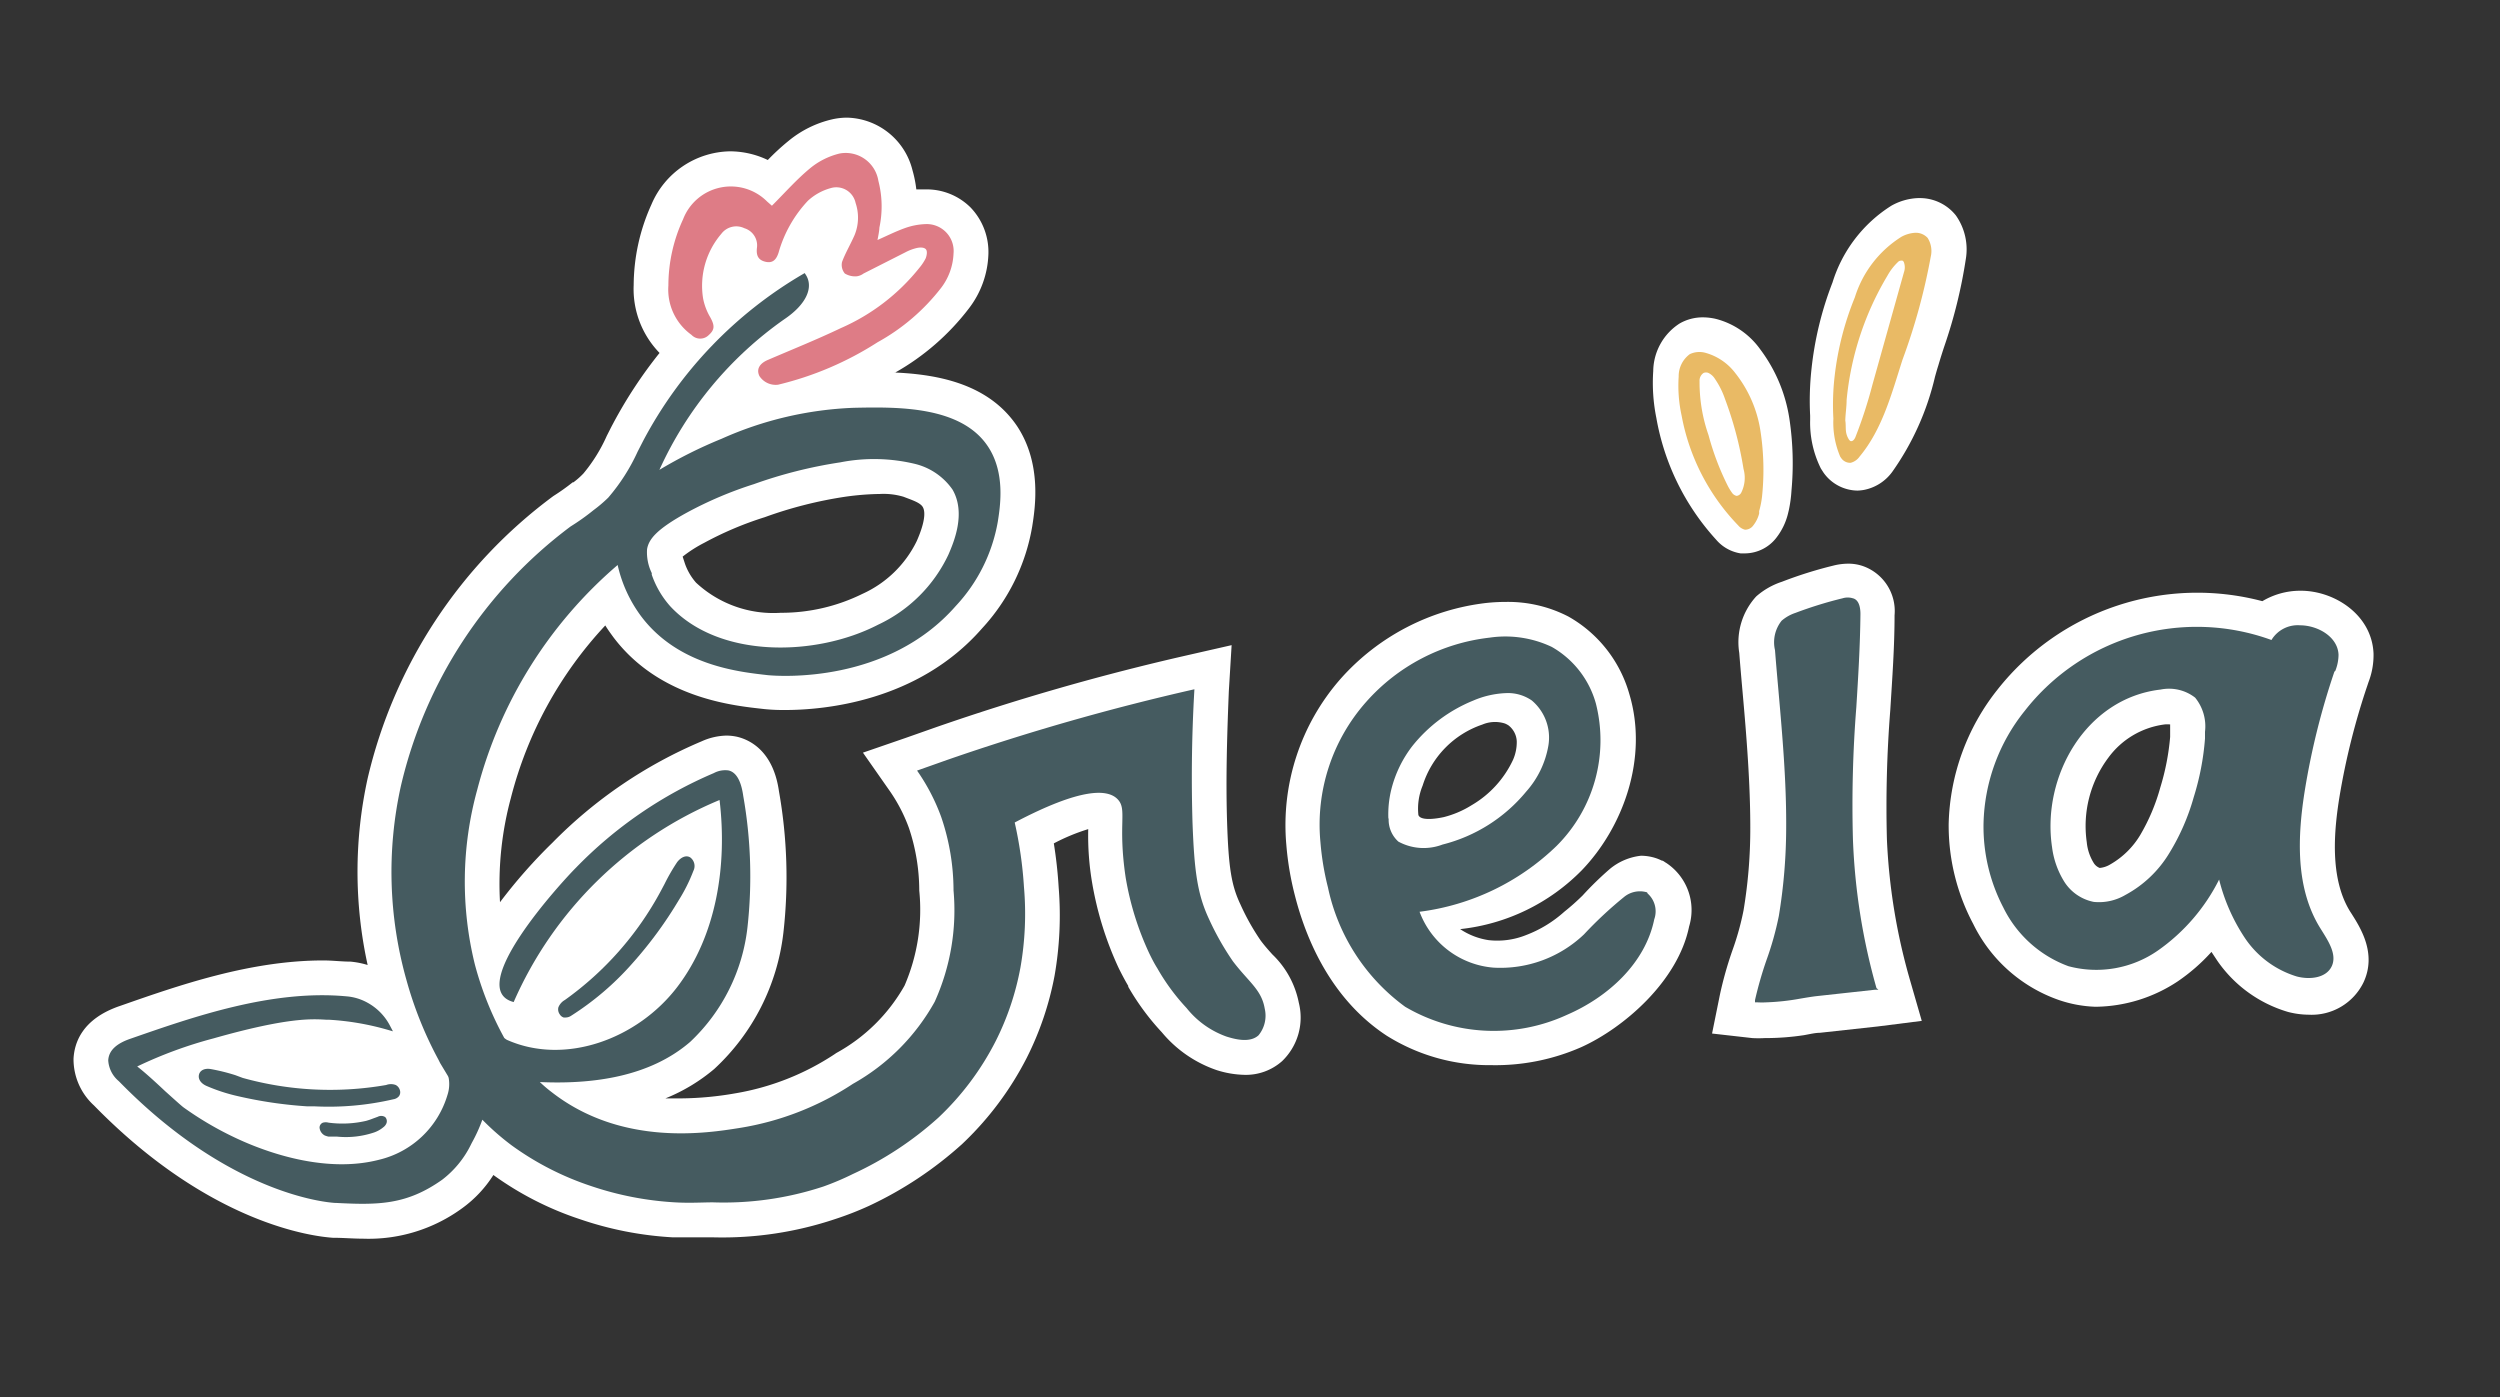 <?xml version="1.0" encoding="UTF-8"?>
<svg xmlns="http://www.w3.org/2000/svg" id="Calque_1" data-name="Calque 1" viewBox="0 0 170 95">
  <rect x="0" y="0" width="170" height="95" fill="#333333" stroke="none"/>
  <defs>
    <style>.cls-1{fill:#fff;}.cls-2{fill:#de7c86;}.cls-3{fill:#e9ba65;}.cls-4{fill:#455b60;}</style>
  </defs>
  <title>Logo-Header</title>
  <path class="cls-1" d="M118.68,37.63l-.32,0a2.75,2.75,0,0,1-1.67-.94,16.51,16.51,0,0,1-4.06-8.28,12,12,0,0,1-.21-3.18A3.9,3.9,0,0,1,114.21,22a3.13,3.13,0,0,1,1.6-.42,3.94,3.94,0,0,1,.89.11,5.34,5.34,0,0,1,3,2.07,10.47,10.47,0,0,1,2,4.86,20.4,20.4,0,0,1,.12,4.75,8.8,8.8,0,0,1-.18,1.32l-.06.25a4.35,4.35,0,0,1-.76,1.59A2.72,2.72,0,0,1,118.68,37.63Z"></path>
  <path class="cls-1" d="M126.31,33.36A2.87,2.87,0,0,1,124,32.14l-.18-.28a7,7,0,0,1-.73-3.31l0-.28a19.73,19.73,0,0,1,.09-3.16,22.88,22.88,0,0,1,1.43-5.9,9.48,9.48,0,0,1,4-5.22,4,4,0,0,1,1.81-.52h.09A3.13,3.13,0,0,1,133,14.65a4,4,0,0,1,.67,3,33.7,33.7,0,0,1-1.45,5.88c-.15.45-.29.9-.42,1.34-.08.25-.15.5-.22.75a18.42,18.42,0,0,1-2.91,6.47,3.11,3.11,0,0,1-1.9,1.22A3,3,0,0,1,126.31,33.36Z"></path>
  <path class="cls-1" d="M101.4,72.43a13.12,13.12,0,0,1-7.1-2c-3.77-2.47-5.48-6.53-6.24-9.51a20.26,20.26,0,0,1-.59-3.48,15.07,15.07,0,0,1,3.69-11.28A15.65,15.65,0,0,1,101.08,41a12.78,12.78,0,0,1,1.36-.07,8.93,8.93,0,0,1,4.22,1,8.8,8.8,0,0,1,4.13,5.25c1.32,4.37-.43,9.09-3.23,12a13.63,13.63,0,0,1-8.27,4,4.75,4.75,0,0,0,1.94.75,5.24,5.24,0,0,0,2.53-.34A8.29,8.29,0,0,0,106.37,62a15.52,15.52,0,0,0,1.25-1.11,22.09,22.09,0,0,1,1.86-1.81,4,4,0,0,1,2.11-.89,3.35,3.35,0,0,1,1,.16,3,3,0,0,1,.41.17c.1,0,.19.1.29.15A3.84,3.84,0,0,1,114.86,63c-.76,3.74-4.47,6.91-7.32,8.2A14.51,14.51,0,0,1,101.4,72.43Zm.94-23.23a2.22,2.22,0,0,0-1.54.07,6.41,6.41,0,0,0-4.06,4.15,4.11,4.11,0,0,0-.29,2c.16.44,1.34.23,1.74.14a6.6,6.6,0,0,0,1.87-.8,7,7,0,0,0,2.83-3.1,3,3,0,0,0,.25-1.24,1.45,1.45,0,0,0-.57-1.1A1.71,1.71,0,0,0,102.34,49.2Z"></path>
  <path class="cls-1" d="M88.32,68.19a6.2,6.2,0,0,0-1.8-3.29c-.26-.29-.53-.59-.79-.94a15.65,15.65,0,0,1-1.39-2.48c-.61-1.29-.8-2.5-.9-5.63-.09-2.91,0-5.88.12-8.84l.19-3.14-3.07.7a160.92,160.92,0,0,0-17,4.87l-2.1.74-2.9,1,1.77,2.53a10.93,10.93,0,0,1,1.36,2.6,13.46,13.46,0,0,1,.7,4.25,13,13,0,0,1-1,6.46,11.88,11.88,0,0,1-4.65,4.59l-.1.07a17.5,17.5,0,0,1-6.78,2.67,22.17,22.17,0,0,1-3.61.34c-.38,0-.75,0-1.12,0a12.22,12.22,0,0,0,3.32-2,14.94,14.94,0,0,0,4.7-9.26,33.52,33.52,0,0,0-.3-9.62c-.39-2.76-2-3.51-2.85-3.71a3.45,3.45,0,0,0-.72-.08,4.31,4.31,0,0,0-1.69.39,31.27,31.27,0,0,0-10.15,6.9A35.48,35.48,0,0,0,34,61.35a22.41,22.41,0,0,1,.74-7.09,26.93,26.93,0,0,1,6.42-11.73c.17.28.36.54.55.8C44.91,47.57,50.06,48,52,48.22a12.76,12.76,0,0,0,1.41.06c2.55,0,9-.54,13.37-5.55a13.53,13.53,0,0,0,3.41-6.93c.2-1.26.66-4.23-1-6.78-1.91-2.88-5.31-3.56-8.38-3.69l.07,0a16.51,16.51,0,0,0,5-4.35,6.39,6.39,0,0,0,1.33-3.66A4.37,4.37,0,0,0,66,14.11a4.23,4.23,0,0,0-3.08-1.23l-.61,0a8.08,8.08,0,0,0-.26-1.3A4.7,4.7,0,0,0,57.61,8a4.6,4.6,0,0,0-1,.11,7.22,7.22,0,0,0-3,1.48,15.85,15.85,0,0,0-1.4,1.29,6,6,0,0,0-2.55-.59A5.91,5.91,0,0,0,44.3,13.9a13.42,13.42,0,0,0-1.21,5.48A6.23,6.23,0,0,0,44.85,24a30.83,30.83,0,0,0-3.18,4.84c-.14.26-.27.53-.41.8a10.9,10.9,0,0,1-1.59,2.56,5.3,5.3,0,0,1-.68.6l-.05,0a14.46,14.46,0,0,1-1.31.93A33.29,33.29,0,0,0,25,52.93a29.54,29.54,0,0,0,0,12.69,5.77,5.77,0,0,0-1.17-.23c-.6,0-1.22-.08-1.85-.08-5,0-9.87,1.71-13.81,3.09C5.51,69.3,5.05,71,5,72a4.25,4.25,0,0,0,1.39,3.17c7.91,8.1,14.94,8.91,16.26,9h.09c.58,0,1.27.06,1.92.06a10.78,10.78,0,0,0,6.78-2.08,8.18,8.18,0,0,0,2.11-2.25,21.6,21.6,0,0,0,5.87,3,23.46,23.46,0,0,0,6.34,1.24c.6,0,1.21,0,1.92,0h.83a24.15,24.15,0,0,0,8.3-1.25A21.48,21.48,0,0,0,59.09,82a25.64,25.64,0,0,0,6.34-4.21,21.53,21.53,0,0,0,4.39-5.86,21,21,0,0,0,1.89-5.58,23.78,23.78,0,0,0,.28-6c-.06-1-.17-2-.33-3A13.56,13.56,0,0,1,74,56.38,19.16,19.16,0,0,0,74.26,60a22.74,22.74,0,0,0,1.82,5.85c.21.42.42.82.64,1.19l0,.06A16.74,16.74,0,0,0,79,70.19a8.36,8.36,0,0,0,3.74,2.58,6.67,6.67,0,0,0,1.9.32h0a3.71,3.71,0,0,0,2.54-.93A4.11,4.11,0,0,0,88.32,68.19ZM62.75,34.48c.33.57-.22,1.88-.41,2.31a7.57,7.57,0,0,1-3.69,3.59,12.47,12.47,0,0,1-5.56,1.29,7.72,7.72,0,0,1-5.76-2.05,3.93,3.93,0,0,1-.75-1.28l-.16-.49a9,9,0,0,1,1.47-.94A23.08,23.08,0,0,1,52,35.17a28.42,28.42,0,0,1,5.46-1.39,18.4,18.4,0,0,1,2.38-.19,4.74,4.74,0,0,1,1.6.19C62,34,62.57,34.17,62.75,34.48Z"></path>
  <path class="cls-1" d="M120,70.59a7.63,7.63,0,0,1-.84,0l-2.74-.31.54-2.67a25.42,25.42,0,0,1,.85-3,18.74,18.74,0,0,0,.75-2.7,33.67,33.67,0,0,0,.46-5.63c0-3-.25-6.15-.52-9.17-.08-.9-.16-1.8-.23-2.71a4.61,4.61,0,0,1,1.15-3.84,5,5,0,0,1,1.75-1,28.41,28.41,0,0,1,3.5-1.1,4.16,4.16,0,0,1,1-.13,3,3,0,0,1,1,.16,3.24,3.24,0,0,1,2.16,3.35c0,2.16-.16,4.34-.29,6.44a83.36,83.36,0,0,0-.23,8.79,40.71,40.71,0,0,0,1.56,9.54l.81,2.81-3,.38-3.93.43c-.31,0-.68.09-1.07.16A17.47,17.47,0,0,1,120,70.59Z"></path>
  <path class="cls-1" d="M157,69a5.71,5.71,0,0,1-1.42-.19,8.88,8.88,0,0,1-4.81-3.49l-.39-.59a12.73,12.73,0,0,1-2.29,2,10.29,10.29,0,0,1-5.59,1.73A8.52,8.52,0,0,1,140,68a10.23,10.23,0,0,1-5.82-5.17A14.25,14.25,0,0,1,132.51,56a15.25,15.25,0,0,1,3.33-9.12,17.3,17.3,0,0,1,18-6,5.05,5.05,0,0,1,2.54-.71h.07c2.29,0,4.84,1.63,4.95,4.27a5.09,5.09,0,0,1-.34,1.94l-.06.18a48.19,48.19,0,0,0-1.91,7.59c-.37,2.28-.7,5.57.73,7.85l.11.17c.59.94,1.7,2.68.79,4.63A3.92,3.92,0,0,1,157,69Zm-9.47-19.74a1.89,1.89,0,0,0-.32,0,5.63,5.63,0,0,0-3.84,2.26,7.76,7.76,0,0,0-1.47,5.75,3.27,3.27,0,0,0,.46,1.39.83.83,0,0,0,.42.36h0a1.67,1.67,0,0,0,.7-.23,5.63,5.63,0,0,0,2.05-2,13.34,13.34,0,0,0,1.37-3.24,16.41,16.41,0,0,0,.67-3.44c0-.13,0-.25,0-.37s0-.37,0-.48Z"></path>
  <path class="cls-2" d="M59.67,16.32c.65-.29,1.23-.58,1.84-.8a4.59,4.59,0,0,1,1.41-.28,1.83,1.83,0,0,1,1.92,2A4.11,4.11,0,0,1,64,19.57a14,14,0,0,1-4.32,3.7,22,22,0,0,1-6.77,2.89,1.32,1.32,0,0,1-1.27-.59c-.22-.46,0-.86.61-1.11,1.65-.71,3.32-1.38,4.93-2.15a14,14,0,0,0,5.34-4.1,3.33,3.33,0,0,0,.43-.65c.07-.19.13-.49,0-.62s-.39-.12-.59-.08a3.19,3.19,0,0,0-.78.29L58.72,18.6a1,1,0,0,1-.47.19,1.36,1.36,0,0,1-.8-.19.91.91,0,0,1-.19-.79c.23-.62.58-1.2.85-1.82a3.12,3.12,0,0,0,.07-2.19,1.34,1.34,0,0,0-1.72-1,3.74,3.74,0,0,0-1.52.85,8.52,8.52,0,0,0-2,3.54c-.15.45-.38.73-.89.61s-.63-.45-.58-.93a1.22,1.22,0,0,0-.85-1.35,1.27,1.27,0,0,0-1.57.38,5.43,5.43,0,0,0-1.24,4.39,4,4,0,0,0,.49,1.29c.3.55.31.83-.09,1.19a.82.82,0,0,1-1.19,0,3.79,3.79,0,0,1-1.57-3.35,10.75,10.75,0,0,1,1-4.51,3.48,3.48,0,0,1,5.71-1.21l.33.29c.87-.87,1.67-1.78,2.6-2.55a5,5,0,0,1,2-1,2.25,2.25,0,0,1,2.64,1.86,6.93,6.93,0,0,1,.07,3.17C59.79,15.72,59.73,16,59.67,16.32Z"></path>
  <path class="cls-3" d="M119.62,34.76a1,1,0,0,1,0,.17,2.17,2.17,0,0,1-.39.79.69.69,0,0,1-.57.3.87.87,0,0,1-.46-.29,14.54,14.54,0,0,1-3.85-7.47,9.46,9.46,0,0,1-.2-2.65,1.86,1.86,0,0,1,.76-1.53A1.54,1.54,0,0,1,116,24a3.83,3.83,0,0,1,2,1.37,8.36,8.36,0,0,1,1.72,4,17.34,17.34,0,0,1,.1,4.38A6,6,0,0,1,119.62,34.76Zm-3.79-9.39a.63.63,0,0,0-.26.56,10.86,10.86,0,0,0,.61,3.66A18.17,18.17,0,0,0,117.47,33a3.71,3.71,0,0,0,.33.54.5.5,0,0,0,.29.18.41.41,0,0,0,.31-.21,2.25,2.25,0,0,0,.16-1.62,24.57,24.57,0,0,0-1.26-4.76,5.58,5.58,0,0,0-.68-1.36,1.06,1.06,0,0,0-.47-.42.45.45,0,0,0-.28,0Z"></path>
  <path class="cls-3" d="M125.19,31.13a.47.47,0,0,1-.06-.09,5.9,5.9,0,0,1-.46-2.57,16.82,16.82,0,0,1,.08-2.84,20.21,20.21,0,0,1,1.38-5.41,7.49,7.49,0,0,1,3.17-4.12,2.23,2.23,0,0,1,.92-.27,1.09,1.09,0,0,1,.86.35,1.67,1.67,0,0,1,.21,1.28,41.64,41.64,0,0,1-1.92,7c-.74,2.31-1.37,4.73-2.92,6.59a1.06,1.06,0,0,1-.6.42A.73.73,0,0,1,125.19,31.13Zm.33-1.86a1.32,1.32,0,0,0,.19.59.37.37,0,0,0,.12.13c.15.05.28-.12.34-.27a31.11,31.11,0,0,0,1.15-3.54l2.15-7.67a1,1,0,0,0,0-.66.21.21,0,0,0-.11-.13c-.1,0-.21,0-.29.09a3.86,3.86,0,0,0-.72.93,20.2,20.2,0,0,0-2.78,8.46c0,.47-.08.93-.09,1.4C125.52,28.82,125.5,29.05,125.52,29.27Z"></path>
  <path class="cls-4" d="M46.93,58.3c-.29-.17-.63,0-.88.32a13.06,13.06,0,0,0-.86,1.49l-.25.47A21.71,21.71,0,0,1,38.41,68a1,1,0,0,0-.44.5.57.57,0,0,0,.09.47.49.49,0,0,0,.27.22l.07,0a.7.7,0,0,0,.44-.12A19.43,19.43,0,0,0,43,65.51a27.65,27.65,0,0,0,3.15-4.29,11.31,11.31,0,0,0,1-2A.73.73,0,0,0,46.93,58.3Z"></path>
  <path class="cls-4" d="M27.13,74.54a.45.45,0,0,0,.07-.38.57.57,0,0,0-.29-.38.92.92,0,0,0-.65,0,22.15,22.15,0,0,1-9.75-.48L16,73.11a13.26,13.26,0,0,0-1.65-.41c-.43-.08-.75.08-.82.38s.13.6.53.77a11.79,11.79,0,0,0,2.08.68,29.25,29.25,0,0,0,4.73.7l.5,0a19.37,19.37,0,0,0,5.38-.48A.61.61,0,0,0,27.13,74.54Z"></path>
  <path class="cls-4" d="M25.69,75.94l-.3.11a4.91,4.91,0,0,1-.5.17,7.14,7.14,0,0,1-2.55.12.73.73,0,0,0-.38,0,.36.36,0,0,0-.23.34.67.67,0,0,0,.35.53,1.6,1.6,0,0,0,.26.08l.19,0,.39,0A6,6,0,0,0,25.46,77a2,2,0,0,0,.61-.35.61.61,0,0,0,.21-.27.4.4,0,0,0-.09-.42A.5.5,0,0,0,25.69,75.94Z"></path>
  <path class="cls-4" d="M112,60.68a1.7,1.7,0,0,0-1.57.32,27.17,27.17,0,0,0-2.72,2.54,8.24,8.24,0,0,1-6.14,2.26A5.87,5.87,0,0,1,96.53,62a16.34,16.34,0,0,0,9.32-4.48,10.14,10.14,0,0,0,2.67-9.68,6.39,6.39,0,0,0-3-3.85,7.38,7.38,0,0,0-4.23-.63,13.2,13.2,0,0,0-8.4,4.38,12.58,12.58,0,0,0-3.1,9.53,18.56,18.56,0,0,0,.51,3.07,13.49,13.49,0,0,0,5.25,8.12,11.89,11.89,0,0,0,11,.55c2.8-1.21,5.33-3.51,5.94-6.5a1.62,1.62,0,0,0-.45-1.75Zm-17.59-5a7.06,7.06,0,0,1,.2-2,8,8,0,0,1,1.43-2.95,10.23,10.23,0,0,1,4.14-3.09,6.24,6.24,0,0,1,2.27-.51,2.85,2.85,0,0,1,1.71.5,3.3,3.3,0,0,1,1.13,3.07,6.29,6.29,0,0,1-1.51,3.13,10.78,10.78,0,0,1-5.69,3.6,3.6,3.6,0,0,1-3-.2A2,2,0,0,1,94.43,55.64Z"></path>
  <path class="cls-4" d="M86,68.58c-.22-1.29-1.08-1.79-2.16-3.21a18.7,18.7,0,0,1-1.63-2.88c-.81-1.73-1-3.35-1.12-6.57-.07-2.4-.08-5.46.13-9.05a158,158,0,0,0-16.8,4.8l-2.06.73A13.64,13.64,0,0,1,64,55.55a15.5,15.5,0,0,1,.84,5,15.1,15.1,0,0,1-1.28,7.57A14.42,14.42,0,0,1,58,73.7a19.6,19.6,0,0,1-7.7,3c-2.19.35-8,1.29-12.78-2.43a9.17,9.17,0,0,1-.81-.69h0c3.6.16,7.46-.35,10.22-2.73a12.63,12.63,0,0,0,3.9-7.81,31.4,31.4,0,0,0-.29-8.92v0c-.1-.71-.34-1.58-1-1.73a1.64,1.64,0,0,0-1,.18A28.77,28.77,0,0,0,39.17,59c-1,1-7.65,8.25-4.24,9.14a26.29,26.29,0,0,1,14-13.74c.53,4.44-.2,9.21-2.88,12.72s-7.6,5.36-11.58,3.59a1.18,1.18,0,0,1-.18-.13,22.14,22.14,0,0,1-2-5,23.52,23.52,0,0,1,.16-11.87A30.07,30.07,0,0,1,42,38.42a9.21,9.21,0,0,0,1.6,3.49c2.56,3.4,6.79,3.79,8.6,4,.82.08,8.15.59,12.79-4.7a11.21,11.21,0,0,0,2.86-5.73c.17-1.08.52-3.33-.67-5.12-1.84-2.78-6.22-2.69-9.12-2.63a24.22,24.22,0,0,0-9,2.11,30.77,30.77,0,0,0-4.22,2.11,25.24,25.24,0,0,1,8.49-10.24c1.49-1,2-2.15,1.48-3l-.09-.14-.14.08a28.64,28.64,0,0,0-10.83,11.3l-.39.76a13.17,13.17,0,0,1-2,3.13,9.41,9.41,0,0,1-1,.85,15.1,15.1,0,0,1-1.56,1.11A30.72,30.72,0,0,0,27.26,53.45a27,27,0,0,0,.37,13.16,25.86,25.86,0,0,0,2.18,5.44l.12.24.53.88a.69.69,0,0,1,.05.13,2.35,2.35,0,0,1-.08,1.15,6.4,6.4,0,0,1-4.68,4.42c-3.48.89-7.26-.4-9.2-1.25a22.44,22.44,0,0,1-4.06-2.31c-.13-.09-.68-.59-1.26-1.11-1.06-1-1.6-1.45-1.9-1.68a29.21,29.21,0,0,1,5.19-1.91c5-1.42,6.66-1.33,7.64-1.27h.18a18.21,18.21,0,0,1,4,.68l.38.11-.19-.36A3.75,3.75,0,0,0,25,68.19a3.5,3.5,0,0,0-1.45-.44c-5.07-.47-10.39,1.39-14.67,2.88-1,.34-1.49.83-1.52,1.48a2,2,0,0,0,.72,1.41c7.45,7.63,14,8.24,14.72,8.28h.07c2.87.15,4.79.13,7.2-1.58A6.73,6.73,0,0,0,32,77.88l.08-.16a10.76,10.76,0,0,0,.72-1.58,17.16,17.16,0,0,0,2,1.75,19.72,19.72,0,0,0,5.39,2.76,21.57,21.57,0,0,0,5.71,1.11c1,.06,1.86,0,2.58,0A21.61,21.61,0,0,0,56,80.68a18.52,18.52,0,0,0,2-.85A23.06,23.06,0,0,0,63.81,76a19,19,0,0,0,3.9-5.21,18.56,18.56,0,0,0,1.68-5,21.13,21.13,0,0,0,.24-5.47A27.58,27.58,0,0,0,69,55.93c4.54-2.39,6.33-2.28,7-1.58s0,1.63.54,5.29a19.93,19.93,0,0,0,1.61,5.19c.18.37.35.7.54,1a14.36,14.36,0,0,0,2,2.72,6.07,6.07,0,0,0,2.72,1.94c.49.15,1.56.47,2.17-.09A2.1,2.1,0,0,0,86,68.58ZM44,37.35c.11-.67.62-1.35,2.74-2.51a26.21,26.21,0,0,1,4.53-1.92,31.15,31.15,0,0,1,5.87-1.48,11.91,11.91,0,0,1,5.1.11,4.37,4.37,0,0,1,2.53,1.74c.93,1.6.09,3.58-.28,4.43a9.93,9.93,0,0,1-4.78,4.76c-4.21,2.18-10.81,2.32-14.13-1.25a6.33,6.33,0,0,1-1.26-2.15l0-.11h0A3.22,3.22,0,0,1,44,37.35ZM9,72.51Z"></path>
  <path class="cls-4" d="M127.6,67.19A42.79,42.79,0,0,1,126,57.09a84.74,84.74,0,0,1,.23-9c.13-2.07.26-4.22.28-6.33,0-.6-.17-1-.53-1.08a1.17,1.17,0,0,0-.67,0,27.49,27.49,0,0,0-3.23,1,2.75,2.75,0,0,0-.93.53,2.35,2.35,0,0,0-.45,2c.07.9.15,1.8.23,2.7.27,3.07.55,6.25.53,9.38a37.19,37.19,0,0,1-.5,6,21,21,0,0,1-.84,3,25.59,25.59,0,0,0-.78,2.72l0,.15.18,0a5.49,5.49,0,0,0,.58,0,15.68,15.68,0,0,0,2.3-.25c.42-.07.82-.14,1.19-.18l3.93-.43.21,0Z"></path>
  <path class="cls-4" d="M158.8,45.62a3,3,0,0,0,.22-1.1c-.05-1.22-1.41-2-2.63-2a2.08,2.08,0,0,0-1.93,1,14.84,14.84,0,0,0-16.77,4.81A12.66,12.66,0,0,0,134.88,56a11.9,11.9,0,0,0,1.34,5.7,8,8,0,0,0,4.43,4,7.33,7.33,0,0,0,6.11-1.08,13,13,0,0,0,4.14-4.81,12.72,12.72,0,0,0,1.77,4,6.54,6.54,0,0,0,3.51,2.59c.87.23,2,.12,2.38-.7s-.27-1.76-.76-2.55c-1.73-2.75-1.58-6.27-1.06-9.48a49.86,49.86,0,0,1,2-8A1.42,1.42,0,0,0,158.8,45.62Zm-8.86,4.14c0,.16,0,.31,0,.46a17.9,17.9,0,0,1-.77,4A15,15,0,0,1,147.52,58a7.81,7.81,0,0,1-3,2.86,3.53,3.53,0,0,1-2.14.47,3.08,3.08,0,0,1-2-1.36,5.82,5.82,0,0,1-.84-2.36c-.72-4.81,2.3-10.13,7.38-10.72a2.89,2.89,0,0,1,2.35.55A3.09,3.09,0,0,1,149.94,49.76Z"></path>
</svg>
